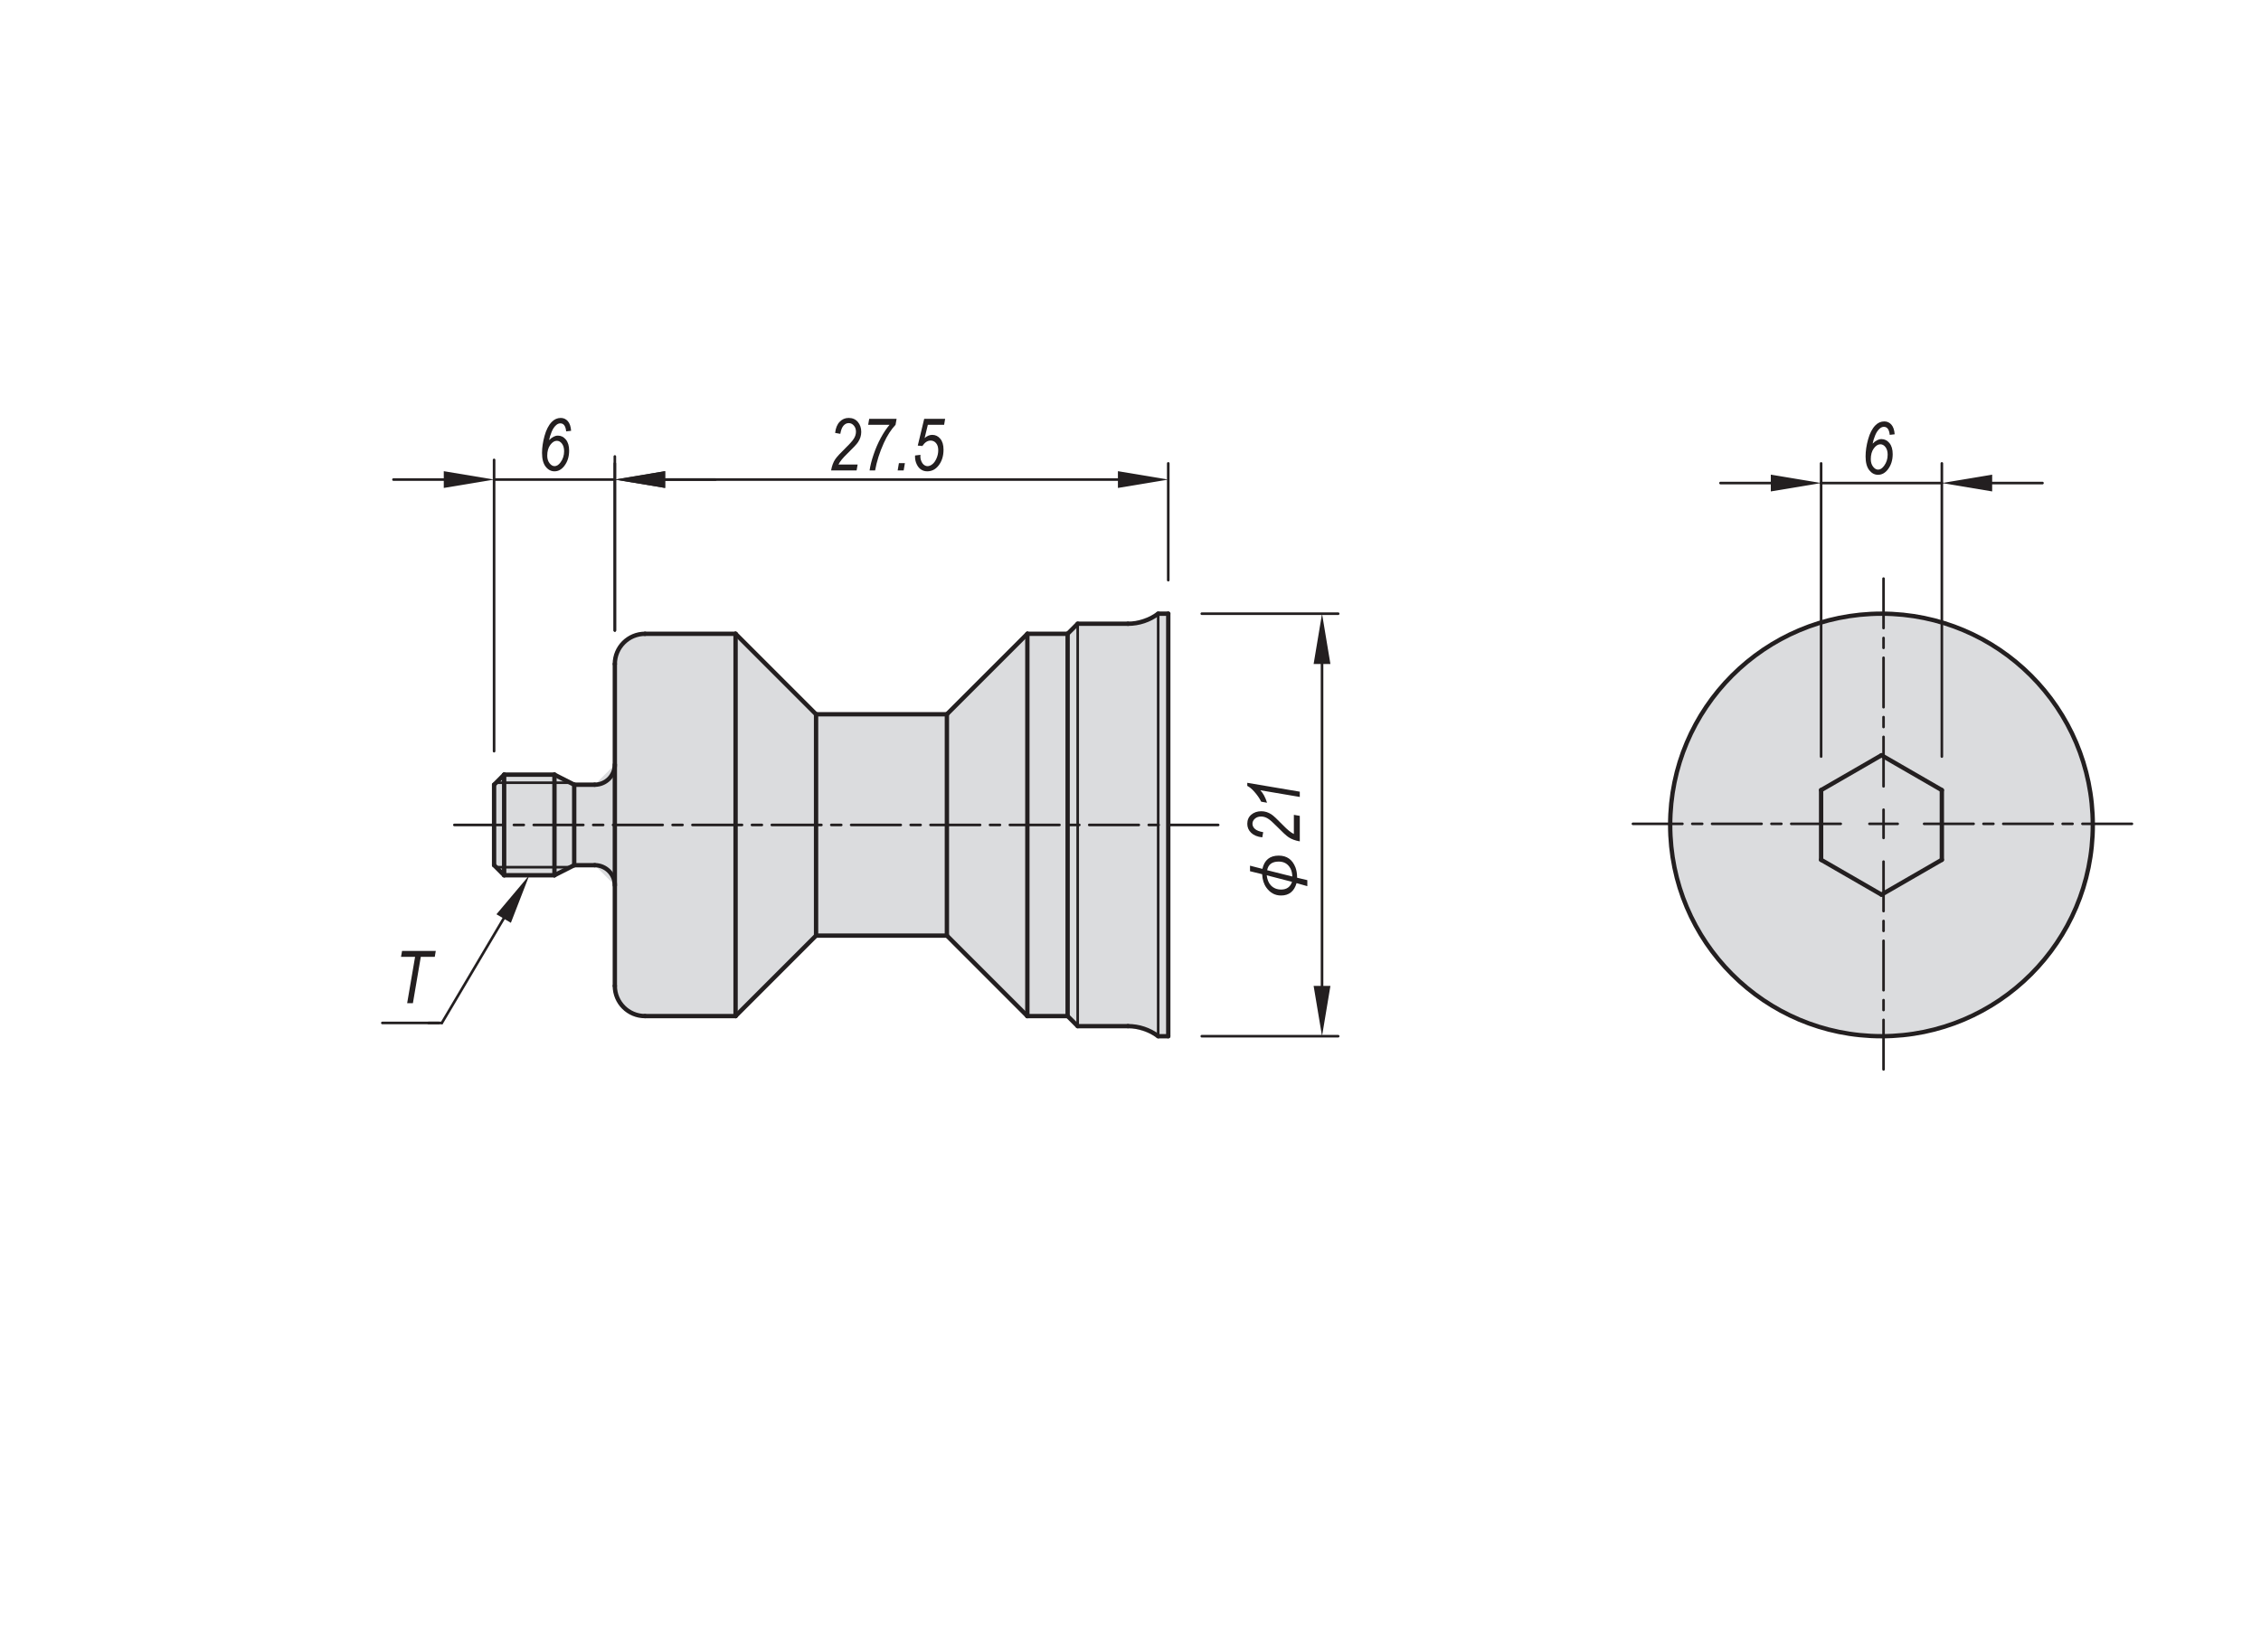 <?xml version="1.0" encoding="utf-8"?>
<!-- Generator: Adobe Illustrator 16.0.3, SVG Export Plug-In . SVG Version: 6.00 Build 0)  -->
<!DOCTYPE svg PUBLIC "-//W3C//DTD SVG 1.1//EN" "http://www.w3.org/Graphics/SVG/1.1/DTD/svg11.dtd">
<svg version="1.1" id="CP185-P" xmlns="http://www.w3.org/2000/svg" xmlns:xlink="http://www.w3.org/1999/xlink" x="0px" y="0px"
	 width="650px" height="475px" viewBox="0 0 650 475" enable-background="new 0 0 650 475" xml:space="preserve">
<polygon fill-rule="evenodd" clip-rule="evenodd" fill="#DBDCDE" points="335.854,176.462 332.958,176.462 324.277,179.352 
	309.816,179.352 306.922,182.246 295.355,182.246 272.215,205.389 234.606,205.389 211.464,182.246 182.425,182.246 
	176.755,187.927 176.755,219.853 170.967,225.636 165.075,225.636 159.396,222.742 144.933,222.742 142.042,225.636 
	142.042,248.777 144.933,251.671 159.396,251.671 165.075,248.777 170.967,248.777 176.755,254.551 176.755,286.491 
	182.436,292.168 211.464,292.168 234.606,269.026 272.215,269.026 295.355,292.168 306.922,292.168 309.816,295.061 
	324.277,295.061 332.958,297.954 335.854,297.954 "/>
<path fill="#E6E7E8" d="M480.15,237.204h121.488H480.15z"/>
<polygon fill="#231F20" points="509.078,136.483 523.539,138.896 509.078,141.306 "/>
<polygon fill="#231F20" points="572.716,136.483 558.249,138.896 572.716,141.306 "/>
<g>
	<path fill="#231F20" d="M538.354,127.551c0.431-0.431,0.856-0.754,1.276-0.969c0.421-0.216,0.836-0.323,1.246-0.323
		c0.916,0,1.685,0.381,2.307,1.144s0.934,1.82,0.934,3.173c0,1.75-0.472,3.23-1.415,4.44c-0.786,1.005-1.72,1.507-2.8,1.507
		c-0.991,0-1.835-0.446-2.532-1.338c-0.697-0.892-1.046-2.203-1.046-3.932c0-1.545,0.241-3.187,0.724-4.927
		c0.482-1.739,1.172-3.074,2.068-4.004c0.746-0.766,1.608-1.148,2.588-1.148c0.821,0,1.502,0.311,2.043,0.933
		c0.54,0.622,0.852,1.545,0.935,2.769l-1.416,0.164c-0.157-1.538-0.716-2.307-1.675-2.307c-0.417,0-0.808,0.157-1.171,0.472
		c-0.548,0.465-0.997,1.128-1.347,1.989C538.725,126.054,538.484,126.84,538.354,127.551z M537.821,132.037
		c0,0.867,0.219,1.583,0.656,2.15c0.438,0.566,0.923,0.85,1.456,0.85c0.615,0,1.192-0.375,1.732-1.126
		c0.67-0.915,1.006-1.969,1.006-3.164c0-0.915-0.209-1.643-0.626-2.186c-0.417-0.542-0.909-0.814-1.477-0.814
		c-0.67,0-1.296,0.395-1.876,1.183C538.111,129.717,537.821,130.753,537.821,132.037z"/>
</g>
<polygon fill="#231F20" points="321.383,135.483 335.854,137.896 321.383,140.306 "/>
<polygon fill="#231F20" points="191.216,135.483 176.751,137.896 191.216,140.306 "/>
<g>
	<path fill="#231F20" d="M238.93,135.267c0.219-1.285,0.615-2.358,1.189-3.22c0.43-0.649,1.502-1.812,3.216-3.486
		c1.043-1.012,1.761-1.833,2.153-2.466s0.588-1.284,0.588-1.954c0-0.718-0.207-1.311-0.619-1.779s-0.898-0.703-1.458-0.703
		c-0.573,0-1.074,0.243-1.504,0.728s-0.737,1.271-0.921,2.358l-1.487-0.267c0.15-1.381,0.583-2.444,1.297-3.189
		s1.578-1.118,2.589-1.118c1.114,0,1.996,0.386,2.646,1.158s0.974,1.729,0.974,2.869c0,1.018-0.299,1.985-0.897,2.9
		c-0.369,0.578-1.415,1.7-3.137,3.368c-1.29,1.244-2.125,2.276-2.508,3.097h5.506l-0.297,1.702H238.93z"/>
	<path fill="#231F20" d="M249.994,135.267c0.178-1.306,0.561-2.827,1.148-4.563s1.283-3.343,2.087-4.819
		c0.803-1.477,1.639-2.724,2.507-3.743h-6.152l0.297-1.702h7.875l-0.302,1.702c-1.291,1.388-2.415,3.134-3.371,5.24
		c-1.216,2.693-2.049,5.322-2.5,7.885H249.994z"/>
	<path fill="#231F20" d="M258.064,135.267l0.359-2.102h1.723l-0.359,2.102H258.064z"/>
	<path fill="#231F20" d="M263.068,130.971l1.548-0.185l-0.021,0.48c0,0.498,0.104,0.975,0.312,1.431s0.467,0.794,0.778,1.012
		c0.311,0.218,0.64,0.327,0.987,0.327c0.43,0,0.88-0.181,1.351-0.542s0.873-0.922,1.208-1.68c0.334-0.757,0.501-1.542,0.501-2.355
		c0-0.867-0.208-1.546-0.624-2.038s-0.941-0.737-1.576-0.737c-0.887,0-1.674,0.52-2.363,1.559l-1.323-0.113l1.846-7.69h6.019
		l-0.287,1.702h-4.68l-0.929,3.825c0.69-0.615,1.425-0.923,2.205-0.923c0.909,0,1.675,0.371,2.297,1.113s0.933,1.789,0.933,3.143
		c0,1.866-0.499,3.415-1.497,4.645c-0.854,1.053-1.917,1.579-3.189,1.579c-0.649,0-1.232-0.166-1.749-0.498
		c-0.516-0.331-0.938-0.837-1.266-1.518c-0.328-0.68-0.492-1.42-0.492-2.22L263.068,130.971z"/>
</g>
<polygon fill="#231F20" points="127.578,135.483 142.042,137.896 127.578,140.306 "/>
<polygon fill="#231F20" points="191.216,135.483 176.751,137.896 191.216,140.306 "/>
<g>
	<path fill="#231F20" d="M157.856,126.551c0.431-0.431,0.856-0.754,1.276-0.969c0.421-0.216,0.836-0.323,1.246-0.323
		c0.916,0,1.685,0.381,2.307,1.144s0.933,1.82,0.933,3.173c0,1.75-0.472,3.23-1.415,4.44c-0.786,1.005-1.719,1.507-2.799,1.507
		c-0.991,0-1.835-0.446-2.533-1.338c-0.697-0.892-1.046-2.203-1.046-3.932c0-1.545,0.241-3.187,0.724-4.927
		c0.482-1.739,1.172-3.074,2.069-4.004c0.746-0.766,1.608-1.148,2.587-1.148c0.821,0,1.502,0.311,2.043,0.933
		c0.541,0.622,0.852,1.545,0.934,2.769l-1.415,0.164c-0.158-1.538-0.716-2.307-1.675-2.307c-0.418,0-0.809,0.157-1.171,0.472
		c-0.548,0.465-0.997,1.128-1.346,1.989S157.986,125.84,157.856,126.551z M157.323,131.037c0,0.867,0.219,1.583,0.656,2.15
		c0.438,0.566,0.923,0.85,1.456,0.85c0.615,0,1.193-0.375,1.733-1.126c0.67-0.915,1.005-1.969,1.005-3.164
		c0-0.915-0.208-1.643-0.625-2.186c-0.417-0.542-0.909-0.814-1.477-0.814c-0.67,0-1.295,0.395-1.876,1.183
		C157.613,128.717,157.323,129.753,157.323,131.037z"/>
</g>
<polygon fill="#231F20" points="142.722,262.888 152.167,251.671 146.87,265.347 "/>
<line fill="none" stroke="#231F20" stroke-width="0.75" stroke-linecap="round" stroke-linejoin="round" stroke-miterlimit="10" x1="144.799" y1="264.115" x2="127.024" y2="294.143"/>
<line fill="none" stroke="#231F20" stroke-width="0.75" stroke-linecap="round" stroke-linejoin="round" stroke-miterlimit="10" x1="127.021" y1="294.14" x2="123.192" y2="294.14"/>
<line fill="none" stroke="#231F20" stroke-width="0.75" stroke-linecap="round" stroke-linejoin="round" stroke-miterlimit="10" x1="126.188" y1="294.14" x2="109.92" y2="294.14"/>
<g>
	<path fill="#231F20" d="M117.049,288.469l2.28-13.33h-4.044l0.298-1.702h9.695l-0.287,1.702h-4.018l-2.271,13.33H117.049z"/>
</g>
<polygon fill="#231F20" points="377.645,190.927 380.063,176.459 382.473,190.927 "/>
<polygon fill="#231F20" points="377.645,283.486 380.063,297.954 382.473,283.486 "/>
<g>
	<path fill="#231F20" d="M373.668,241.931c-1.285-0.218-2.358-0.615-3.22-1.189c-0.649-0.43-1.812-1.502-3.486-3.215
		c-1.012-1.044-1.834-1.762-2.466-2.154c-0.633-0.392-1.283-0.588-1.953-0.588c-0.719,0-1.312,0.206-1.779,0.619
		c-0.469,0.412-0.703,0.898-0.703,1.458c0,0.572,0.243,1.074,0.729,1.504s1.271,0.736,2.358,0.921l-0.267,1.486
		c-1.381-0.15-2.443-0.583-3.189-1.297c-0.744-0.715-1.117-1.577-1.117-2.59c0-1.113,0.386-1.995,1.158-2.645
		c0.771-0.649,1.729-0.975,2.869-0.975c1.018,0,1.984,0.299,2.899,0.896c0.578,0.369,1.7,1.415,3.368,3.138
		c1.244,1.289,2.276,2.125,3.097,2.508v-5.507l1.702,0.298V241.931z"/>
	<path fill="#231F20" d="M373.668,229.155l-11.352-1.926c0.808,0.844,1.453,2.039,1.938,3.588l-1.682-0.299
		c-0.479-0.98-1.159-1.961-2.04-2.941c-0.663-0.747-1.316-1.282-1.959-1.604v-0.886l15.094,2.551V229.155z"/>
</g>
<g>
	
		<path fill="none" stroke="#231F20" stroke-width="1.25" stroke-linecap="round" stroke-linejoin="round" stroke-miterlimit="10" d="
		M332.958,297.954c-2.508-1.876-5.549-2.893-8.681-2.893"/>
	
		<path fill="none" stroke="#231F20" stroke-width="1.25" stroke-linecap="round" stroke-linejoin="round" stroke-miterlimit="10" d="
		M324.277,179.352c3.132,0,6.173-1.017,8.681-2.89"/>
</g>
<line fill="none" stroke="#231F20" stroke-width="1.25" stroke-linecap="round" stroke-linejoin="round" stroke-miterlimit="10" x1="332.958" y1="297.954" x2="335.846" y2="297.954"/>
<line fill="none" stroke="#231F20" stroke-width="1.25" stroke-linecap="round" stroke-linejoin="round" stroke-miterlimit="10" x1="335.854" y1="176.462" x2="332.958" y2="176.462"/>
<line fill="none" stroke="#231F20" stroke-width="1.25" stroke-linecap="round" stroke-linejoin="round" stroke-miterlimit="10" x1="309.816" y1="295.061" x2="324.277" y2="295.061"/>
<line fill="none" stroke="#231F20" stroke-width="1.25" stroke-linecap="round" stroke-linejoin="round" stroke-miterlimit="10" x1="324.277" y1="179.352" x2="309.816" y2="179.352"/>
<line fill="none" stroke="#231F20" stroke-width="1.25" stroke-linecap="round" stroke-linejoin="round" stroke-miterlimit="10" x1="309.816" y1="179.352" x2="306.922" y2="182.246"/>
<line fill="none" stroke="#231F20" stroke-width="1.25" stroke-linecap="round" stroke-linejoin="round" stroke-miterlimit="10" x1="306.922" y1="292.168" x2="309.816" y2="295.061"/>
<line fill="none" stroke="#231F20" stroke-width="1.25" stroke-linecap="round" stroke-linejoin="round" stroke-miterlimit="10" x1="295.348" y1="292.168" x2="306.922" y2="292.168"/>
<line fill="none" stroke="#231F20" stroke-width="1.25" stroke-linecap="round" stroke-linejoin="round" stroke-miterlimit="10" x1="306.922" y1="182.246" x2="295.355" y2="182.246"/>
<line fill="none" stroke="#231F20" stroke-width="1.25" stroke-linecap="round" stroke-linejoin="round" stroke-miterlimit="10" x1="295.348" y1="182.246" x2="272.207" y2="205.389"/>
<line fill="none" stroke="#231F20" stroke-width="1.25" stroke-linecap="round" stroke-linejoin="round" stroke-miterlimit="10" x1="272.215" y1="269.026" x2="295.348" y2="292.168"/>
<line fill="none" stroke="#231F20" stroke-width="1.25" stroke-linecap="round" stroke-linejoin="round" stroke-miterlimit="10" x1="211.464" y1="292.168" x2="234.606" y2="269.026"/>
<line fill="none" stroke="#231F20" stroke-width="1.25" stroke-linecap="round" stroke-linejoin="round" stroke-miterlimit="10" x1="234.606" y1="205.389" x2="211.464" y2="182.246"/>
<line fill="none" stroke="#231F20" stroke-width="1.25" stroke-linecap="round" stroke-linejoin="round" stroke-miterlimit="10" x1="185.432" y1="292.168" x2="211.464" y2="292.168"/>
<line fill="none" stroke="#231F20" stroke-width="1.25" stroke-linecap="round" stroke-linejoin="round" stroke-miterlimit="10" x1="211.464" y1="182.246" x2="185.432" y2="182.246"/>
<g>
	
		<path fill="none" stroke="#231F20" stroke-width="1.25" stroke-linecap="round" stroke-linejoin="round" stroke-miterlimit="10" d="
		M185.432,182.246c-4.792,0-8.677,3.889-8.677,8.682"/>
	
		<path fill="none" stroke="#231F20" stroke-width="1.25" stroke-linecap="round" stroke-linejoin="round" stroke-miterlimit="10" d="
		M176.755,283.486c0,4.797,3.885,8.683,8.677,8.683"/>
</g>
<line fill="none" stroke="#231F20" stroke-width="1.25" stroke-linecap="round" stroke-linejoin="round" stroke-miterlimit="10" x1="234.606" y1="269.026" x2="272.215" y2="269.026"/>
<line fill="none" stroke="#231F20" stroke-width="1.25" stroke-linecap="round" stroke-linejoin="round" stroke-miterlimit="10" x1="272.215" y1="205.389" x2="234.606" y2="205.389"/>
<g>
	
		<path fill="none" stroke="#231F20" stroke-width="1.25" stroke-linecap="round" stroke-linejoin="round" stroke-miterlimit="10" d="
		M170.967,225.636c3.199,0,5.788-2.589,5.788-5.787"/>
	
		<path fill="none" stroke="#231F20" stroke-width="1.25" stroke-linecap="round" stroke-linejoin="round" stroke-miterlimit="10" d="
		M176.755,254.564c0-3.196-2.593-5.787-5.788-5.787"/>
</g>
<line fill="none" stroke="#231F20" stroke-width="1.25" stroke-linecap="round" stroke-linejoin="round" stroke-miterlimit="10" x1="144.936" y1="251.671" x2="159.396" y2="251.671"/>
<line fill="none" stroke="#231F20" stroke-width="1.25" stroke-linecap="round" stroke-linejoin="round" stroke-miterlimit="10" x1="159.396" y1="222.742" x2="144.933" y2="222.742"/>
<line fill="none" stroke="#231F20" stroke-width="1.25" stroke-linecap="round" stroke-linejoin="round" stroke-miterlimit="10" x1="159.396" y1="251.671" x2="165.075" y2="248.777"/>
<line fill="none" stroke="#231F20" stroke-width="1.25" stroke-linecap="round" stroke-linejoin="round" stroke-miterlimit="10" x1="165.075" y1="225.636" x2="159.396" y2="222.746"/>
<line fill="none" stroke="#231F20" stroke-width="1.25" stroke-linecap="round" stroke-linejoin="round" stroke-miterlimit="10" x1="144.936" y1="222.742" x2="142.042" y2="225.636"/>
<line fill="none" stroke="#231F20" stroke-width="1.25" stroke-linecap="round" stroke-linejoin="round" stroke-miterlimit="10" x1="142.042" y1="248.777" x2="144.933" y2="251.671"/>
<line fill="none" stroke="#231F20" stroke-width="1.25" stroke-linecap="round" stroke-linejoin="round" stroke-miterlimit="10" x1="165.075" y1="248.777" x2="170.967" y2="248.777"/>
<line fill="none" stroke="#231F20" stroke-width="1.25" stroke-linecap="round" stroke-linejoin="round" stroke-miterlimit="10" x1="170.967" y1="225.636" x2="165.075" y2="225.636"/>
<line fill="none" stroke="#231F20" stroke-width="1.25" stroke-linecap="round" stroke-linejoin="round" stroke-miterlimit="10" x1="335.854" y1="297.954" x2="335.854" y2="176.459"/>
<line fill="none" stroke="#231F20" stroke-width="1.25" stroke-linecap="round" stroke-linejoin="round" stroke-miterlimit="10" x1="306.922" y1="292.168" x2="306.922" y2="182.246"/>
<line fill="none" stroke="#231F20" stroke-width="1.25" stroke-linecap="round" stroke-linejoin="round" stroke-miterlimit="10" x1="295.348" y1="292.168" x2="295.348" y2="182.246"/>
<line fill="none" stroke="#231F20" stroke-width="1.25" stroke-linecap="round" stroke-linejoin="round" stroke-miterlimit="10" x1="272.215" y1="269.026" x2="272.215" y2="205.389"/>
<line fill="none" stroke="#231F20" stroke-width="1.25" stroke-linecap="round" stroke-linejoin="round" stroke-miterlimit="10" x1="211.464" y1="292.168" x2="211.464" y2="182.246"/>
<line fill="none" stroke="#231F20" stroke-width="1.25" stroke-linecap="round" stroke-linejoin="round" stroke-miterlimit="10" x1="234.606" y1="269.026" x2="234.606" y2="205.389"/>
<line fill="none" stroke="#231F20" stroke-width="1.25" stroke-linecap="round" stroke-linejoin="round" stroke-miterlimit="10" x1="176.755" y1="283.486" x2="176.755" y2="190.927"/>
<line fill="none" stroke="#231F20" stroke-width="1.25" stroke-linecap="round" stroke-linejoin="round" stroke-miterlimit="10" x1="159.396" y1="251.671" x2="159.396" y2="222.742"/>
<line fill="none" stroke="#231F20" stroke-width="1.25" stroke-linecap="round" stroke-linejoin="round" stroke-miterlimit="10" x1="144.936" y1="222.742" x2="144.936" y2="251.671"/>
<line fill="none" stroke="#231F20" stroke-width="1.25" stroke-linecap="round" stroke-linejoin="round" stroke-miterlimit="10" x1="165.075" y1="248.777" x2="165.075" y2="225.636"/>
<line fill="none" stroke="#231F20" stroke-width="1.25" stroke-linecap="round" stroke-linejoin="round" stroke-miterlimit="10" x1="142.042" y1="248.777" x2="142.042" y2="225.636"/>
<g>
	<path fill="#DBDCDE" d="M480.15,237.206c0-33.549,27.197-60.747,60.744-60.747c33.551,0,60.752,27.198,60.752,60.747
		c0,33.55-27.201,60.748-60.752,60.748C507.348,297.954,480.15,270.756,480.15,237.206"/>
	
		<path fill="none" stroke="#231F20" stroke-width="1.25" stroke-linecap="round" stroke-linejoin="round" stroke-miterlimit="10" d="
		M480.15,237.206c0-33.549,27.197-60.747,60.744-60.747c33.551,0,60.752,27.198,60.752,60.747c0,33.55-27.201,60.748-60.752,60.748
		C507.348,297.954,480.15,270.756,480.15,237.206z"/>
	
		<line fill="none" stroke="#231F20" stroke-width="1.25" stroke-linecap="round" stroke-linejoin="round" stroke-miterlimit="10" x1="558.249" y1="227.185" x2="558.249" y2="247.23"/>
	
		<line fill="none" stroke="#231F20" stroke-width="1.25" stroke-linecap="round" stroke-linejoin="round" stroke-miterlimit="10" x1="523.539" y1="247.23" x2="523.539" y2="227.185"/>
	
		<line fill="none" stroke="#231F20" stroke-width="1.25" stroke-linecap="round" stroke-linejoin="round" stroke-miterlimit="10" x1="540.895" y1="257.249" x2="558.249" y2="247.23"/>
	
		<line fill="none" stroke="#231F20" stroke-width="1.25" stroke-linecap="round" stroke-linejoin="round" stroke-miterlimit="10" x1="558.249" y1="227.185" x2="540.895" y2="217.165"/>
	
		<line fill="none" stroke="#231F20" stroke-width="1.25" stroke-linecap="round" stroke-linejoin="round" stroke-miterlimit="10" x1="540.895" y1="257.249" x2="523.539" y2="247.23"/>
	
		<line fill="none" stroke="#231F20" stroke-width="1.25" stroke-linecap="round" stroke-linejoin="round" stroke-miterlimit="10" x1="523.539" y1="227.185" x2="540.895" y2="217.165"/>
	
		<line fill="none" stroke="#231F20" stroke-width="0.75" stroke-linecap="round" stroke-linejoin="round" stroke-miterlimit="10" x1="332.958" y1="297.954" x2="332.958" y2="176.459"/>
	
		<line fill="none" stroke="#231F20" stroke-width="0.75" stroke-linecap="round" stroke-linejoin="round" stroke-miterlimit="10" x1="309.816" y1="179.352" x2="309.816" y2="295.061"/>
	
		<line fill="none" stroke="#231F20" stroke-width="0.75" stroke-linecap="round" stroke-linejoin="round" stroke-miterlimit="10" x1="163.94" y1="225.058" x2="142.62" y2="225.058"/>
	
		<line fill="none" stroke="#231F20" stroke-width="0.75" stroke-linecap="round" stroke-linejoin="round" stroke-miterlimit="10" x1="142.62" y1="249.356" x2="163.94" y2="249.356"/>
	
		<line fill="none" stroke="#231F20" stroke-width="0.75" stroke-linecap="round" stroke-linejoin="round" stroke-miterlimit="10" stroke-dasharray="14.258,2.852,2.852,2.852" x1="350.207" y1="237.206" x2="128.688" y2="237.206"/>
	
		<line fill="none" stroke="#231F20" stroke-width="0.75" stroke-linecap="round" stroke-linejoin="round" stroke-miterlimit="10" x1="523.539" y1="217.544" x2="523.539" y2="133.251"/>
	
		<line fill="none" stroke="#231F20" stroke-width="0.75" stroke-linecap="round" stroke-linejoin="round" stroke-miterlimit="10" x1="558.249" y1="217.544" x2="558.249" y2="133.251"/>
	
		<line fill="none" stroke="#231F20" stroke-width="0.75" stroke-linecap="round" stroke-linejoin="round" stroke-miterlimit="10" x1="509.078" y1="138.896" x2="494.611" y2="138.896"/>
	
		<line fill="none" stroke="#231F20" stroke-width="0.75" stroke-linecap="round" stroke-linejoin="round" stroke-miterlimit="10" x1="572.716" y1="138.896" x2="587.178" y2="138.896"/>
	
		<line fill="none" stroke="#231F20" stroke-width="0.75" stroke-linecap="round" stroke-linejoin="round" stroke-miterlimit="10" x1="523.539" y1="138.896" x2="558.249" y2="138.896"/>
	
		<line fill="none" stroke="#231F20" stroke-width="0.75" stroke-linecap="round" stroke-linejoin="round" stroke-miterlimit="10" x1="335.854" y1="166.818" x2="335.854" y2="133.248"/>
	
		<line fill="none" stroke="#231F20" stroke-width="0.75" stroke-linecap="round" stroke-linejoin="round" stroke-miterlimit="10" x1="176.755" y1="181.283" x2="176.755" y2="131.255"/>
	
		<line fill="none" stroke="#231F20" stroke-width="0.75" stroke-linecap="round" stroke-linejoin="round" stroke-miterlimit="10" x1="321.383" y1="137.896" x2="191.216" y2="137.896"/>
	
		<line fill="none" stroke="#231F20" stroke-width="0.75" stroke-linecap="round" stroke-linejoin="round" stroke-miterlimit="10" x1="142.042" y1="215.995" x2="142.042" y2="132.248"/>
	
		<line fill="none" stroke="#231F20" stroke-width="0.75" stroke-linecap="round" stroke-linejoin="round" stroke-miterlimit="10" x1="176.755" y1="181.283" x2="176.755" y2="133.255"/>
	
		<line fill="none" stroke="#231F20" stroke-width="0.75" stroke-linecap="round" stroke-linejoin="round" stroke-miterlimit="10" x1="127.578" y1="137.896" x2="113.113" y2="137.896"/>
	
		<line fill="none" stroke="#231F20" stroke-width="0.75" stroke-linecap="round" stroke-linejoin="round" stroke-miterlimit="10" x1="191.216" y1="137.896" x2="205.68" y2="137.896"/>
	
		<line fill="none" stroke="#231F20" stroke-width="0.75" stroke-linecap="round" stroke-linejoin="round" stroke-miterlimit="10" x1="142.042" y1="137.896" x2="176.751" y2="137.896"/>
	
		<line fill="none" stroke="#231F20" stroke-width="0.75" stroke-linecap="round" stroke-linejoin="round" stroke-miterlimit="10" x1="345.493" y1="176.462" x2="384.702" y2="176.462"/>
	
		<line fill="none" stroke="#231F20" stroke-width="0.75" stroke-linecap="round" stroke-linejoin="round" stroke-miterlimit="10" x1="345.493" y1="297.954" x2="384.702" y2="297.954"/>
	
		<line fill="none" stroke="#231F20" stroke-width="0.75" stroke-linecap="round" stroke-linejoin="round" stroke-miterlimit="10" x1="380.063" y1="190.927" x2="380.063" y2="283.486"/>
</g>
<path fill="#231F20" d="M359.36,250.513v-1.592l3.563,0.915c0.57-2.54,2.129-3.811,4.684-3.811c2.344,0,3.95,1.144,4.827,3.424
	c0.312,0.835,0.467,1.813,0.467,2.935l2.934,0.696v1.731l-3.093-0.875c-0.689,2.372-2.175,3.561-4.458,3.561
	c-1.729,0-3.136-0.754-4.218-2.259c-0.737-1.021-1.143-2.312-1.223-3.869L359.36,250.513z M364.165,251.687
	c0.146,1.248,0.541,2.214,1.187,2.895c0.774,0.803,1.76,1.202,2.953,1.202c1.58,0,2.624-0.738,3.136-2.217L364.165,251.687z
	 M367.607,247.74c-1.9,0-3.011,0.829-3.321,2.484l7.231,1.812c-0.019-0.888-0.194-1.655-0.525-2.297
	C370.274,248.404,369.149,247.74,367.607,247.74L367.607,247.74z"/>
<g>
	
		<line fill="none" stroke="#231F20" stroke-width="0.75" stroke-linecap="round" stroke-linejoin="round" stroke-miterlimit="10" stroke-dasharray="14.223,2.845,2.845,2.845" x1="529.179" y1="236.882" x2="468.095" y2="236.882"/>
	
		<line fill="none" stroke="#231F20" stroke-width="0.75" stroke-linecap="round" stroke-linejoin="round" stroke-miterlimit="10" stroke-dasharray="14.223,2.845,2.845,2.845" x1="553.151" y1="236.882" x2="615.525" y2="236.882"/>
	
		<line fill="none" stroke="#231F20" stroke-width="0.75" stroke-linecap="round" stroke-linejoin="round" stroke-miterlimit="10" stroke-dasharray="14.223,2.845,2.845,2.845" x1="541.488" y1="226.113" x2="541.488" y2="165.359"/>
	
		<line fill="none" stroke="#231F20" stroke-width="0.75" stroke-linecap="round" stroke-linejoin="round" stroke-miterlimit="10" stroke-dasharray="14.223,2.845,2.845,2.845" x1="541.488" y1="247.753" x2="541.488" y2="309.933"/>
	<g>
		
			<line fill="none" stroke="#231F20" stroke-width="0.75" stroke-linecap="round" stroke-linejoin="round" stroke-miterlimit="10" x1="541.492" y1="232.824" x2="541.492" y2="240.941"/>
		
			<line fill="none" stroke="#231F20" stroke-width="0.75" stroke-linecap="round" stroke-linejoin="round" stroke-miterlimit="10" x1="537.434" y1="236.883" x2="545.551" y2="236.883"/>
	</g>
</g>
</svg>
